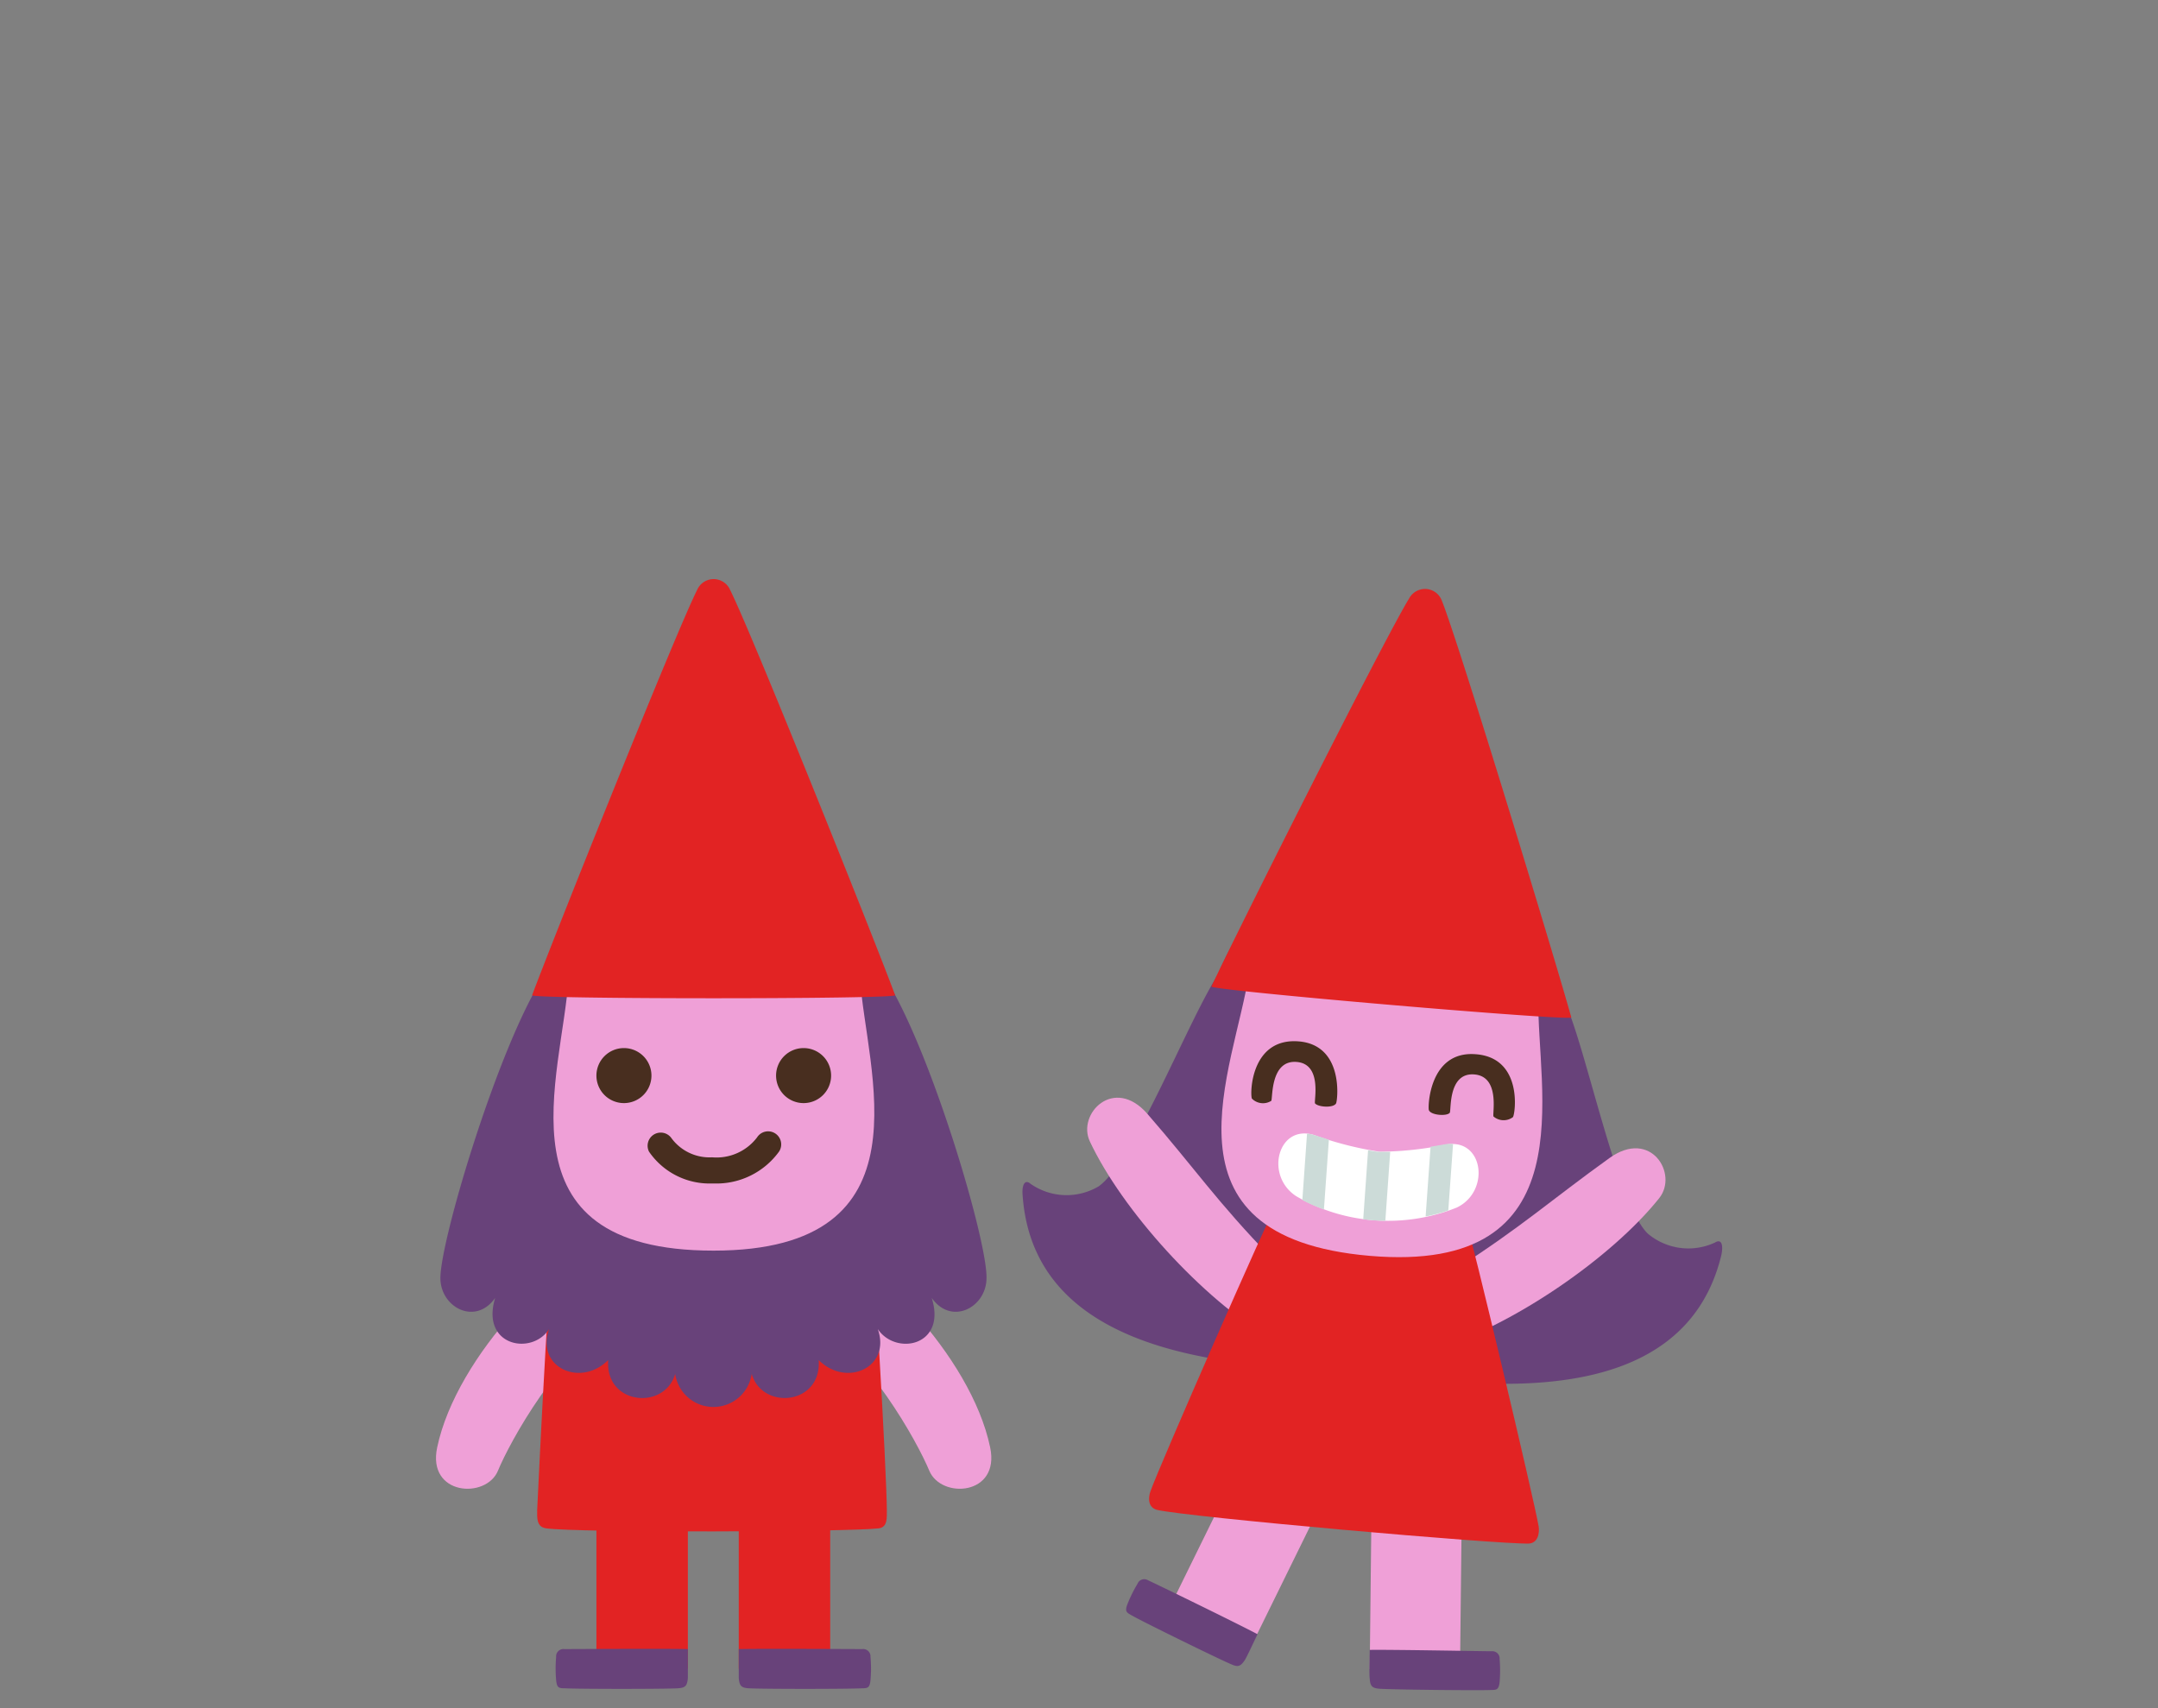 <svg id="Layer_1" data-name="Layer 1" xmlns="http://www.w3.org/2000/svg" viewBox="0 0 240 190"><rect x="0" y="0" width="240" height="190" fill="#808080" stroke="none"/><defs><style>.cls-1{fill:#e22323;}.cls-2{fill:#68427a;}.cls-3{fill:#efa0d7;}.cls-4{fill:#482e1f;}.cls-5{fill:#68447b;}.cls-6{fill:#fff;}.cls-7{fill:#ccdbd8;}</style></defs><title>tomastrid</title><g id="tom"><g id="leg_R" data-name="leg R"><rect id="leg" class="cls-1" x="82.16" y="162.72" width="10.17" height="22.89"/><path id="foot" class="cls-2" d="M83.25,187.79c1.32.09,11.22.09,12.63,0,.63,0,.85-.06.93-.9a14,14,0,0,0,0-2.59.81.81,0,0,0-.89-.87c-1,0-11.33-.06-13.76,0,0,.8,0,2.69,0,3.21C82.23,187.48,82.41,187.74,83.25,187.79Z"/></g><g id="leg_L" data-name="leg L"><rect id="leg-2" data-name="leg" class="cls-1" x="66.33" y="162.72" width="10.17" height="22.89"/><path id="foot-2" data-name="foot" class="cls-2" d="M75.41,187.79c-1.31.09-11.22.09-12.62,0-.64,0-.86-.06-.94-.9a14.92,14.92,0,0,1,0-2.59.81.81,0,0,1,.89-.87c1,0,11.33-.06,13.76,0,0,.8,0,2.69,0,3.21C76.43,187.48,76.25,187.74,75.41,187.79Z"/></g><path id="arm_R" data-name="arm R" class="cls-3" d="M89.54,137.2C96.4,139,108,150.77,110.12,161c1.13,5.36-5.45,5.77-6.77,2.59s-6.77-13.13-13.63-17.39C89.72,143.65,89.63,139.51,89.54,137.2Z"/><path id="arm_L" data-name="arm L" class="cls-3" d="M69.19,137.2C62.33,139,50.77,150.77,48.62,161c-1.14,5.36,5.45,5.77,6.76,2.59S62.15,150.41,69,146.15C69,143.65,69.1,139.51,69.19,137.2Z"/><path id="tunic" class="cls-1" d="M98.63,168c0-3.57-1.56-32.4-2.16-33.49H61.91c-.61,1.09-2,29.8-2.17,33.49,0,.82-.09,1.85,1,2,3.54.5,33.65.41,37,0C98.73,169.86,98.62,168.82,98.63,168Z"/><path id="beard" class="cls-2" d="M98.39,108.7h-38c-5,7.79-11.53,29.58-11.41,33.58.09,3.18,3.91,5.18,6.09,2.09-1.64,5.36,4.08,6.45,6,3.46-1.51,4.26,3.48,6.54,6.57,3.45-.36,5,6.27,5.63,7.45,1.54a4.3,4.3,0,0,0,8.51,0c1.18,4.09,7.81,3.45,7.45-1.54,3.08,3.09,8.08.81,6.57-3.45,2,3,7.69,1.9,6-3.46,2.18,3.09,6,1.09,6.09-2.09C109.92,138.28,103.45,116.49,98.39,108.7Z"/><path id="head" class="cls-3" d="M95.65,108.81s-16.16,0-16.21,0-16.21,0-16.21,0c-.66,10.8-8.41,30.3,16.12,30.3S96.25,118.88,95.65,108.81Z"/><g id="face"><path class="cls-4" d="M79.39,131.64h-.21a8.16,8.16,0,0,1-7-3.54,1.46,1.46,0,0,1,2.51-1.48,5.26,5.26,0,0,0,4.51,2.11,5.66,5.66,0,0,0,5-2.22,1.45,1.45,0,0,1,2.45,1.57A8.59,8.59,0,0,1,79.39,131.64Z"/><path class="cls-4" d="M92.43,119.64a3.06,3.06,0,1,1-3.06-3.06A3.06,3.06,0,0,1,92.43,119.64Z"/><path class="cls-4" d="M72.45,119.64a3.06,3.06,0,1,1-3.06-3.06A3.06,3.06,0,0,1,72.45,119.64Z"/></g><path id="hat" class="cls-1" d="M99.55,110.7c-2-5.45-15.94-40.29-18.35-45.08a2,2,0,0,0-3.67,0c-2.41,4.79-16.34,39.63-18.35,45.08C59,111.15,99.72,111.15,99.55,110.7Z"/></g><g id="gnome_female" data-name="gnome female"><g id="leg_R-2" data-name="leg R"><rect id="leg-3" data-name="leg" class="cls-3" x="146.19" y="169.42" width="22.58" height="10.04" transform="translate(-18.71 329.96) rotate(-89.36)"/><path id="foot-3" data-name="foot" class="cls-2" d="M153.39,187.84c1.3.1,11.06.21,12.45.14.63,0,.85-.06.94-.89a15.62,15.62,0,0,0,0-2.55.81.81,0,0,0-.88-.87c-1,0-11.17-.19-13.57-.15,0,.79-.07,2.65,0,3.16C152.38,187.51,152.56,187.77,153.39,187.84Z"/></g><g id="leg_L-2" data-name="leg L"><rect id="leg-4" data-name="leg" class="cls-3" x="128.06" y="166.33" width="22.58" height="10.04" transform="translate(-75.89 220.86) rotate(-63.84)"/><path id="foot-4" data-name="foot" class="cls-2" d="M137,185.15c-1.21-.49-10-4.8-11.18-5.49-.55-.31-.73-.43-.44-1.21a15.75,15.75,0,0,1,1.13-2.29.8.8,0,0,1,1.17-.38c.9.4,10.06,4.87,12.18,6-.35.7-1.13,2.39-1.39,2.83C138,185.32,137.73,185.47,137,185.15Z"/></g><path id="hair" class="cls-2" d="M190.73,138.21a7,7,0,0,1-7.48-1c-3.41-3.32-6.88-20.75-9.19-25.67l-38.47-3.3c-3.11,4.45-9.49,21-13.42,23.73a7,7,0,0,1-7.54-.28c-.65-.57-1,.1-.9,1.26.88,12.68,12.3,16.91,23,18.47,1.25.19,28.27,2.48,29.8,2.5,10.53.13,22-2.29,24.91-14.32C191.67,138.48,191.47,137.76,190.73,138.21Z"/><g id="arm_2" data-name="arm 2"><path class="cls-3" d="M161.92,141.15c7.23-4.62,10.63-7.71,17.09-12.35,4.6-3.29,7.66,1.79,5.52,4.47-5.25,6.59-16.23,14.15-24.62,16.7C160.61,146.42,161.06,144.14,161.92,141.15Z"/></g><g id="arm_1" data-name="arm 1"><path class="cls-3" d="M141.39,139.9c-6-6.17-8.56-10-13.78-16-3.72-4.27-7.86,0-6.4,3.07,3.58,7.62,12.52,17.52,20.1,21.93C141.44,145.32,141.53,143,141.39,139.9Z"/></g><polygon class="cls-3" points="138.26 144.82 142.4 135.07 160.35 136.42 163.64 147.97 138.26 144.82"/><path id="dress" class="cls-1" d="M171.12,169.79c-.46-2.8-7.58-32.77-8.07-33.9L141.94,134c-.69,1-13.08,29.23-14,31.9-.27.76-.25,1.81.76,2.05,3.44.8,38,3.85,41.33,3.74C171,171.64,171.24,170.6,171.12,169.79Z"/><g id="head-2" data-name="head"><path class="cls-3" d="M171.09,111s-6.9-6.66-15.57-7.41-16.61,4.65-16.61,4.65c-1.57,10.66-10.92,29.36,13.43,31.45S170.83,121,171.09,111Z"/></g><path class="cls-5" d="M135,109.44c2-4.76,5.46-13.91,21-12.58,15.17,1.3,17.67,12.92,18.31,16.08C171.11,112.92,137.81,109.94,135,109.44Z"/><path id="hat-2" data-name="hat" class="cls-1" d="M174.75,113.17c-1.53-5.58-12.4-41.35-14.38-46.31a2,2,0,0,0-3.64-.32c-2.81,4.56-19.6,38-22,43.19C134.47,110.16,174.87,113.62,174.75,113.17Z"/><g id="face-2" data-name="face"><g id="big_toothy_grin" data-name="big toothy grin"><path class="cls-6" d="M160.9,127.3a38.15,38.15,0,0,1-7.48.81,38.2,38.2,0,0,1-7.27-1.86c-4-1.24-5.54,4.49-2,6.8a20.19,20.19,0,0,0,8.77,2.69,20.42,20.42,0,0,0,9.09-1.42C165.76,132.53,165,126.63,160.9,127.3Z"/><path class="cls-7" d="M161.6,127.25a4.27,4.27,0,0,0-.7,0l-1.8.3-.55,7.76a17.59,17.59,0,0,0,2.52-.67Z"/><path class="cls-7" d="M144.84,133.48a17.05,17.05,0,0,0,2.4,1.05l.55-7.76-1.64-.52a3.32,3.32,0,0,0-.79-.15Z"/><path class="cls-7" d="M154.07,135.79l.54-7.67c-.41,0-.82,0-1.19,0s-.82-.1-1.27-.18l-.54,7.68c.42.06.84.1,1.27.13S153.67,135.78,154.07,135.79Z"/></g><g id="closed_happy_eyes" data-name="closed happy eyes"><path class="cls-4" d="M168.26,124.26c.27-.38,1.13-6.65-4.19-7-5.14-.37-5.28,5.9-5.16,6.22.22.58,2,.7,2.32.3.19-.2-.23-4.48,2.71-4.27s2,4.43,2.16,4.68A1.73,1.73,0,0,0,168.26,124.26Z"/><path class="cls-4" d="M139.23,122.2c-.22-.42-.19-6.74,5.14-6.37,5.14.37,4.39,6.59,4.22,6.9-.29.54-2,.42-2.34,0-.15-.22.86-4.4-2.07-4.61s-2.62,4.11-2.8,4.33A1.73,1.73,0,0,1,139.23,122.2Z"/></g></g></g></svg>
